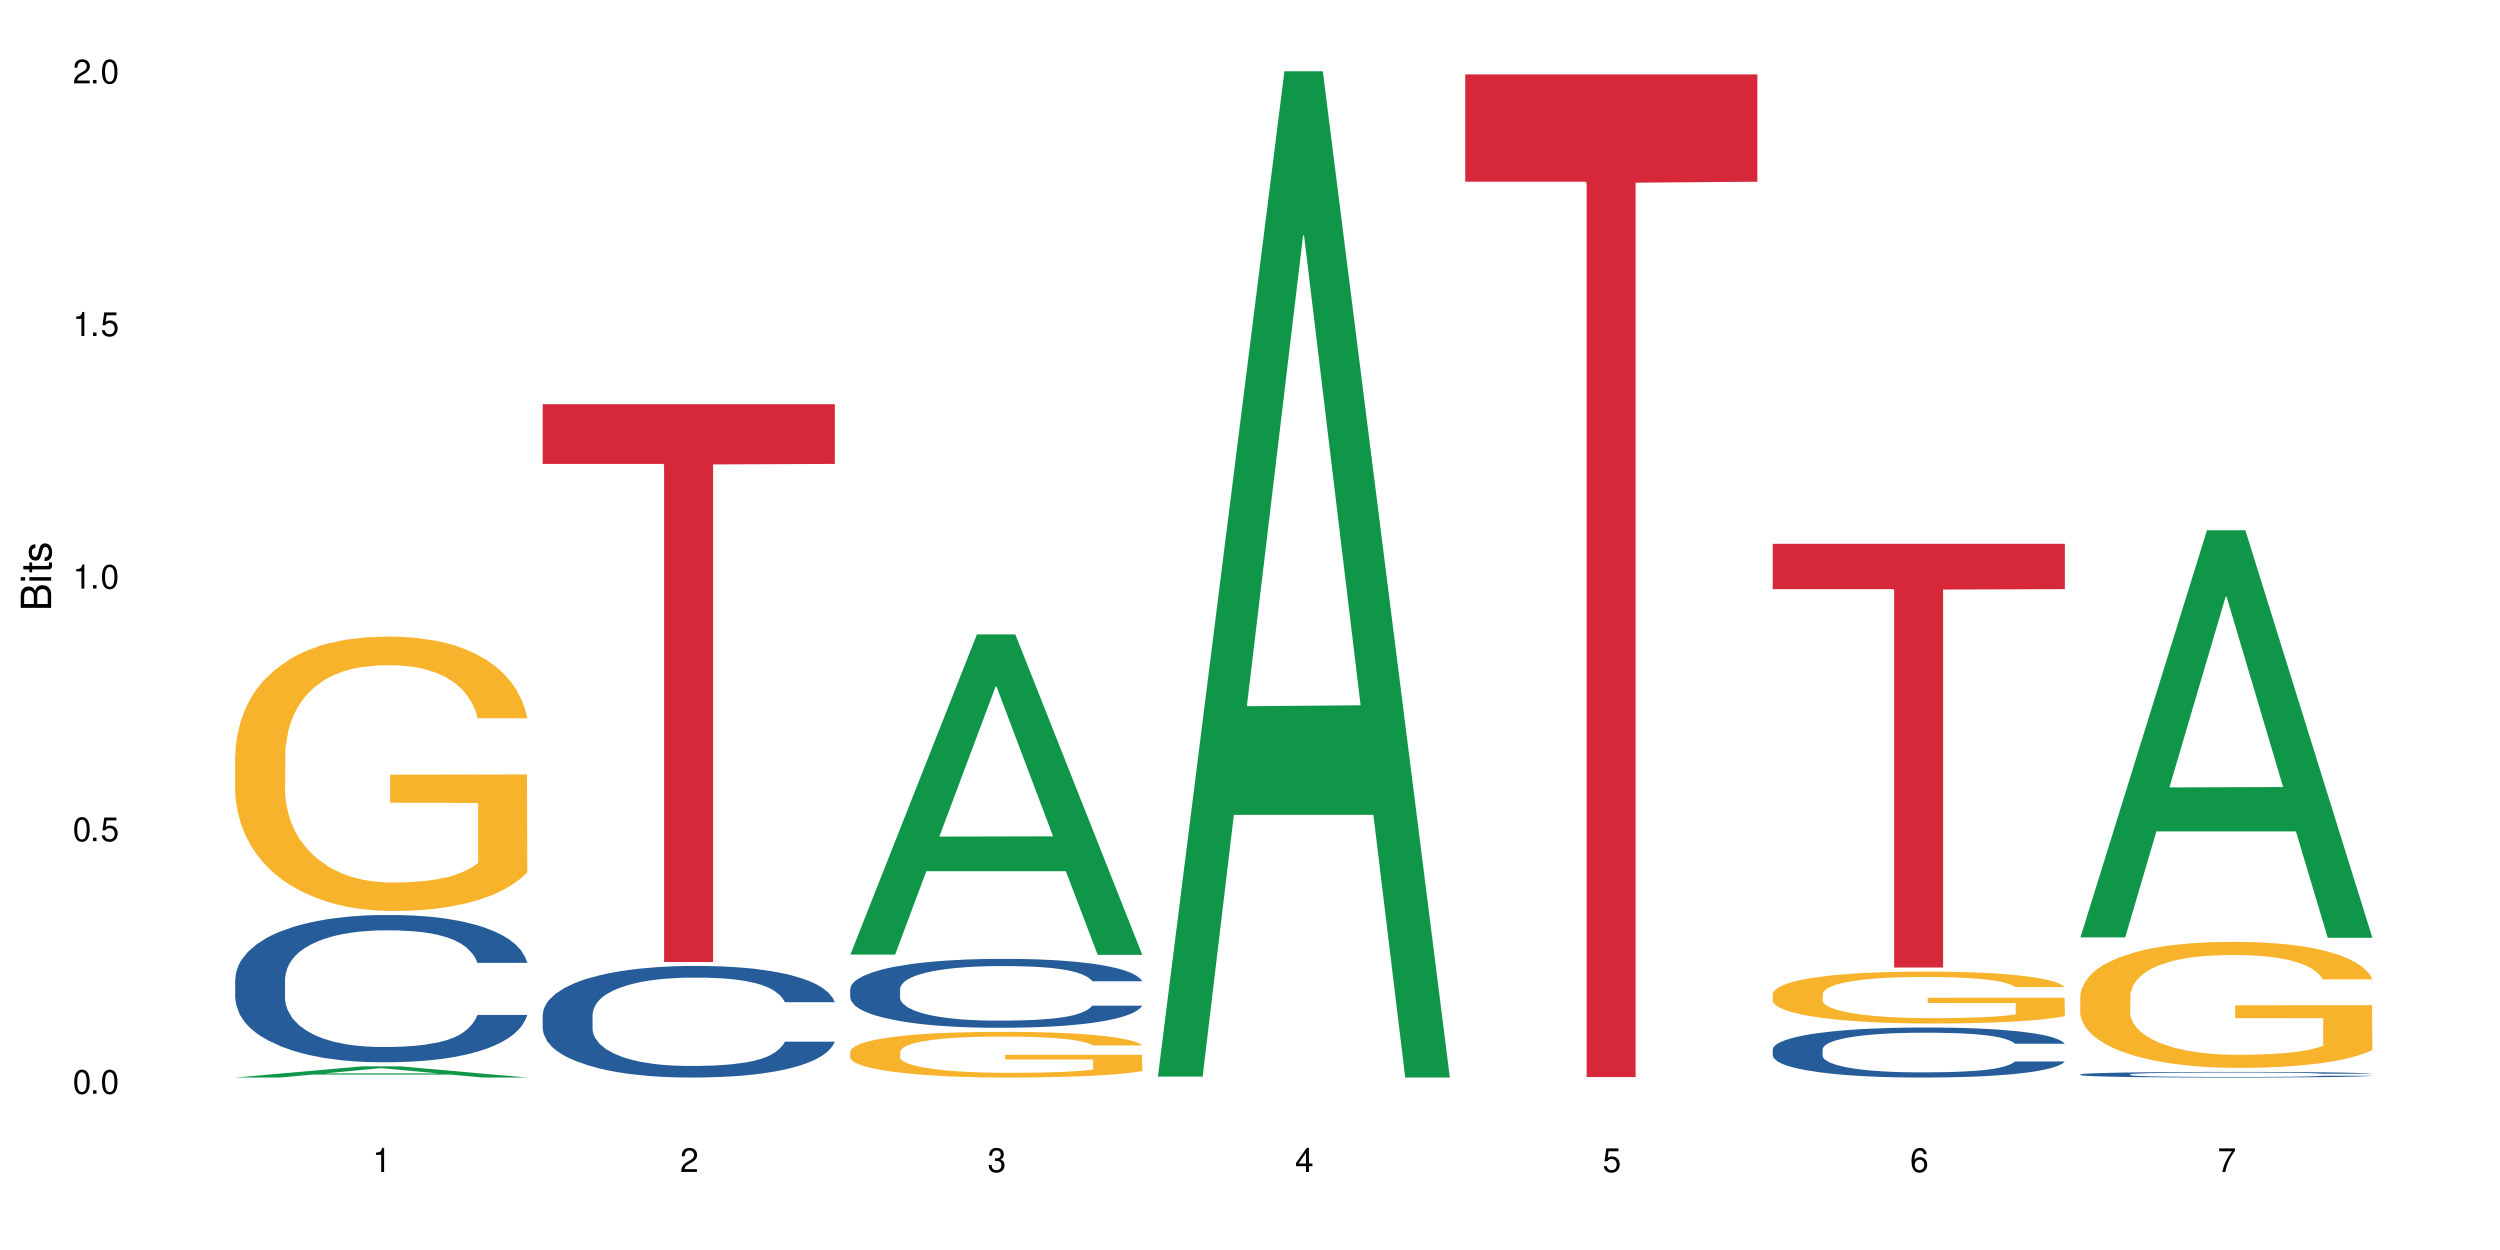 <?xml version="1.0" encoding="UTF-8"?>
<svg xmlns="http://www.w3.org/2000/svg" xmlns:xlink="http://www.w3.org/1999/xlink" width="720" height="360" viewBox="0 0 720 360">
<defs>
<g>
<g id="glyph-0-0">
</g>
<g id="glyph-0-1">
<path d="M 2.641 -6.938 C 2 -6.938 1.422 -6.656 1.078 -6.172 C 0.641 -5.562 0.406 -4.641 0.406 -3.359 C 0.406 -1.016 1.188 0.219 2.641 0.219 C 4.078 0.219 4.859 -1.016 4.859 -3.297 C 4.859 -4.641 4.656 -5.547 4.203 -6.172 C 3.844 -6.656 3.281 -6.938 2.641 -6.938 Z M 2.641 -6.188 C 3.547 -6.188 4 -5.25 4 -3.375 C 4 -1.406 3.562 -0.484 2.625 -0.484 C 1.734 -0.484 1.281 -1.438 1.281 -3.344 C 1.281 -5.25 1.734 -6.188 2.641 -6.188 Z M 2.641 -6.188 "/>
</g>
<g id="glyph-0-2">
<path d="M 1.828 -1 L 0.828 -1 L 0.828 0 L 1.828 0 Z M 1.828 -1 "/>
</g>
<g id="glyph-0-3">
<path d="M 4.562 -6.797 L 1.062 -6.797 L 0.547 -3.094 L 1.328 -3.094 C 1.719 -3.562 2.047 -3.734 2.578 -3.734 C 3.484 -3.734 4.062 -3.109 4.062 -2.094 C 4.062 -1.125 3.484 -0.531 2.578 -0.531 C 1.828 -0.531 1.375 -0.906 1.188 -1.672 L 0.328 -1.672 C 0.453 -1.109 0.547 -0.844 0.75 -0.594 C 1.125 -0.078 1.828 0.219 2.594 0.219 C 3.969 0.219 4.922 -0.781 4.922 -2.219 C 4.922 -3.562 4.031 -4.484 2.719 -4.484 C 2.25 -4.484 1.859 -4.359 1.469 -4.062 L 1.734 -5.969 L 4.562 -5.969 Z M 4.562 -6.797 "/>
</g>
<g id="glyph-0-4">
<path d="M 2.484 -4.938 L 2.484 0 L 3.328 0 L 3.328 -6.938 L 2.766 -6.938 C 2.469 -5.875 2.281 -5.734 0.984 -5.562 L 0.984 -4.938 Z M 2.484 -4.938 "/>
</g>
<g id="glyph-0-5">
<path d="M 4.859 -0.828 L 1.281 -0.828 C 1.359 -1.406 1.672 -1.781 2.5 -2.281 L 3.469 -2.828 C 4.406 -3.344 4.906 -4.062 4.906 -4.906 C 4.906 -5.484 4.672 -6.031 4.266 -6.406 C 3.859 -6.766 3.375 -6.938 2.719 -6.938 C 1.859 -6.938 1.219 -6.625 0.844 -6.031 C 0.609 -5.672 0.5 -5.234 0.484 -4.531 L 1.328 -4.531 C 1.359 -5.016 1.406 -5.281 1.531 -5.516 C 1.75 -5.938 2.188 -6.203 2.703 -6.203 C 3.469 -6.203 4.031 -5.641 4.031 -4.891 C 4.031 -4.344 3.719 -3.859 3.125 -3.516 L 2.234 -3 C 0.812 -2.172 0.406 -1.531 0.328 -0.016 L 4.859 -0.016 Z M 4.859 -0.828 "/>
</g>
<g id="glyph-0-6">
<path d="M 2.125 -3.188 L 2.578 -3.188 C 3.5 -3.188 3.984 -2.766 3.984 -1.922 C 3.984 -1.062 3.469 -0.531 2.594 -0.531 C 1.656 -0.531 1.203 -1 1.156 -2.016 L 0.312 -2.016 C 0.344 -1.453 0.438 -1.094 0.609 -0.781 C 0.953 -0.109 1.625 0.219 2.547 0.219 C 3.953 0.219 4.859 -0.625 4.859 -1.938 C 4.859 -2.828 4.516 -3.297 3.703 -3.594 C 4.344 -3.844 4.656 -4.328 4.656 -5.031 C 4.656 -6.219 3.875 -6.938 2.578 -6.938 C 1.203 -6.938 0.484 -6.172 0.453 -4.703 L 1.297 -4.703 C 1.312 -5.125 1.344 -5.359 1.453 -5.578 C 1.641 -5.969 2.062 -6.203 2.594 -6.203 C 3.344 -6.203 3.797 -5.75 3.797 -5 C 3.797 -4.516 3.609 -4.219 3.25 -4.047 C 3.016 -3.953 2.703 -3.922 2.125 -3.906 Z M 2.125 -3.188 "/>
</g>
<g id="glyph-0-7">
<path d="M 3.141 -1.672 L 3.141 0 L 3.984 0 L 3.984 -1.672 L 4.984 -1.672 L 4.984 -2.438 L 3.984 -2.438 L 3.984 -6.938 L 3.359 -6.938 L 0.266 -2.578 L 0.266 -1.672 Z M 3.141 -2.438 L 1 -2.438 L 3.141 -5.5 Z M 3.141 -2.438 "/>
</g>
<g id="glyph-0-8">
<path d="M 4.781 -5.125 C 4.609 -6.266 3.891 -6.938 2.844 -6.938 C 2.094 -6.938 1.422 -6.578 1.031 -5.953 C 0.594 -5.266 0.406 -4.422 0.406 -3.172 C 0.406 -2 0.578 -1.25 0.984 -0.641 C 1.359 -0.078 1.953 0.219 2.703 0.219 C 3.984 0.219 4.922 -0.75 4.922 -2.094 C 4.922 -3.375 4.062 -4.281 2.844 -4.281 C 2.172 -4.281 1.641 -4.031 1.281 -3.516 C 1.281 -5.234 1.828 -6.188 2.797 -6.188 C 3.391 -6.188 3.797 -5.797 3.938 -5.125 Z M 2.734 -3.531 C 3.547 -3.531 4.062 -2.953 4.062 -2.031 C 4.062 -1.156 3.484 -0.531 2.703 -0.531 C 1.922 -0.531 1.328 -1.188 1.328 -2.078 C 1.328 -2.938 1.906 -3.531 2.734 -3.531 Z M 2.734 -3.531 "/>
</g>
<g id="glyph-0-9">
<path d="M 4.984 -6.797 L 0.438 -6.797 L 0.438 -5.969 L 4.109 -5.969 C 2.5 -3.656 1.828 -2.234 1.328 0 L 2.219 0 C 2.594 -2.172 3.453 -4.047 4.984 -6.094 Z M 4.984 -6.797 "/>
</g>
<g id="glyph-1-0">
</g>
<g id="glyph-1-1">
<path d="M 0 -0.953 L 0 -4.891 C 0 -5.719 -0.234 -6.344 -0.734 -6.797 C -1.188 -7.234 -1.812 -7.469 -2.5 -7.469 C -3.547 -7.469 -4.188 -7 -4.625 -5.875 C -4.984 -6.688 -5.625 -7.094 -6.531 -7.094 C -7.172 -7.094 -7.734 -6.859 -8.141 -6.391 C -8.562 -5.922 -8.75 -5.344 -8.75 -4.5 L -8.75 -0.953 Z M -4.984 -2.062 L -7.766 -2.062 L -7.766 -4.219 C -7.766 -4.844 -7.688 -5.203 -7.453 -5.5 C -7.219 -5.812 -6.859 -5.969 -6.375 -5.969 C -5.891 -5.969 -5.531 -5.812 -5.297 -5.5 C -5.062 -5.203 -4.984 -4.844 -4.984 -4.219 Z M -0.984 -2.062 L -4 -2.062 L -4 -4.781 C -4 -5.766 -3.438 -6.359 -2.484 -6.359 C -1.547 -6.359 -0.984 -5.766 -0.984 -4.781 Z M -0.984 -2.062 "/>
</g>
<g id="glyph-1-2">
<path d="M -6.281 -1.797 L -6.281 -0.797 L 0 -0.797 L 0 -1.797 Z M -8.75 -1.797 L -8.75 -0.797 L -7.484 -0.797 L -7.484 -1.797 Z M -8.75 -1.797 "/>
</g>
<g id="glyph-1-3">
<path d="M -6.281 -3.047 L -6.281 -2.016 L -8.016 -2.016 L -8.016 -1.016 L -6.281 -1.016 L -6.281 -0.172 L -5.469 -0.172 L -5.469 -1.016 L -0.719 -1.016 C -0.078 -1.016 0.281 -1.453 0.281 -2.234 C 0.281 -2.5 0.25 -2.719 0.188 -3.047 L -0.641 -3.047 C -0.609 -2.906 -0.594 -2.766 -0.594 -2.562 C -0.594 -2.141 -0.719 -2.016 -1.156 -2.016 L -5.469 -2.016 L -5.469 -3.047 Z M -6.281 -3.047 "/>
</g>
<g id="glyph-1-4">
<path d="M -4.531 -5.25 C -5.766 -5.25 -6.469 -4.422 -6.469 -2.969 C -6.469 -1.516 -5.719 -0.562 -4.547 -0.562 C -3.562 -0.562 -3.094 -1.062 -2.734 -2.562 L -2.516 -3.484 C -2.344 -4.188 -2.094 -4.469 -1.641 -4.469 C -1.047 -4.469 -0.641 -3.875 -0.641 -3 C -0.641 -2.453 -0.797 -2 -1.062 -1.75 C -1.25 -1.594 -1.422 -1.531 -1.875 -1.469 L -1.875 -0.406 C -0.422 -0.453 0.281 -1.266 0.281 -2.922 C 0.281 -4.5 -0.5 -5.516 -1.719 -5.516 C -2.656 -5.516 -3.172 -4.984 -3.469 -3.734 L -3.703 -2.766 C -3.891 -1.953 -4.156 -1.609 -4.594 -1.609 C -5.188 -1.609 -5.547 -2.125 -5.547 -2.938 C -5.547 -3.75 -5.203 -4.172 -4.531 -4.203 Z M -4.531 -5.25 "/>
</g>
</g>
</defs>
<rect x="-72" y="-36" width="864" height="432" fill="rgb(100%, 100%, 100%)" fill-opacity="1"/>
<path fill-rule="nonzero" fill="rgb(6.275%, 58.824%, 28.235%)" fill-opacity="1" d="M 67.73 310.328 L 67.82 310.328 L 104.227 307.109 L 115.281 307.109 L 151.867 310.332 L 139.012 310.332 L 129.844 309.492 L 89.664 309.492 L 80.676 310.328 L 67.73 310.328 L 93.527 309.145 L 126.156 309.141 L 109.887 307.637 L 109.707 307.633 L 109.527 307.641 L 93.438 309.141 L 93.527 309.145 Z M 67.73 310.328 "/>
<path fill-rule="nonzero" fill="rgb(14.51%, 36.078%, 60%)" fill-opacity="1" d="M 67.73 281.988 L 67.832 281.949 L 67.832 281.02 L 68.141 279.547 L 68.859 277.688 L 69.578 276.406 L 71.426 274.121 L 73.988 271.91 L 76.656 270.207 L 78.605 269.199 L 80.352 268.422 L 84.352 266.988 L 86.918 266.254 L 89.688 265.594 L 93.074 264.934 L 95.535 264.547 L 101.078 263.926 L 105.18 263.656 L 108.363 263.539 L 115.238 263.539 L 119.34 263.695 L 122.316 263.887 L 125.598 264.199 L 128.371 264.547 L 133.191 265.398 L 137.5 266.484 L 139.449 267.105 L 142.527 268.305 L 144.891 269.469 L 146.531 270.477 L 148.379 271.91 L 150.02 273.656 L 151.25 275.633 L 151.867 277.301 L 137.5 277.301 L 136.785 275.75 L 135.961 274.547 L 134.422 272.957 L 132.883 271.832 L 130.73 270.711 L 128.781 269.973 L 126.113 269.238 L 123.754 268.773 L 121.289 268.422 L 118.93 268.191 L 114.414 267.957 L 109.184 267.957 L 107.234 268.035 L 103.23 268.344 L 101.078 268.617 L 98 269.16 L 95.844 269.664 L 93.281 270.438 L 91.535 271.098 L 89.379 272.105 L 87.84 272.996 L 86.098 274.277 L 85.07 275.246 L 84.148 276.332 L 83.328 277.609 L 82.711 278.965 L 82.301 280.398 L 82.094 281.797 L 82.094 287.805 L 82.301 289.199 L 82.812 290.828 L 84.148 293.191 L 86.098 295.246 L 88.355 296.875 L 90.508 298.035 L 91.742 298.578 L 93.383 299.199 L 95.945 299.977 L 99.641 300.75 L 101.797 301.059 L 105.078 301.371 L 108.465 301.527 L 112.98 301.527 L 116.98 301.371 L 119.648 301.176 L 122.418 300.867 L 126.215 300.207 L 128.574 299.586 L 130.629 298.852 L 132.168 298.113 L 133.191 297.496 L 134.73 296.293 L 135.961 294.977 L 136.887 293.617 L 137.5 292.301 L 151.867 292.301 L 151.25 293.852 L 150.328 295.363 L 149.402 296.488 L 147.969 297.844 L 146.324 299.043 L 143.965 300.402 L 142.016 301.293 L 139.449 302.262 L 137.09 303 L 134.527 303.656 L 130.73 304.434 L 128.266 304.82 L 125.598 305.168 L 122.418 305.48 L 118.418 305.75 L 114.109 305.906 L 110.105 305.945 L 105.797 305.867 L 102.617 305.711 L 98.41 305.363 L 93.176 304.664 L 89.379 303.93 L 86.406 303.191 L 83.84 302.418 L 80.969 301.371 L 77.273 299.664 L 75.016 298.348 L 73.477 297.262 L 71.734 295.75 L 70.5 294.395 L 69.066 292.223 L 68.039 289.469 L 67.73 287.34 Z M 67.73 281.988 "/>
<path fill-rule="nonzero" fill="rgb(96.863%, 70.196%, 16.863%)" fill-opacity="1" d="M 67.73 217.18 L 67.832 217.109 L 67.832 215.664 L 68.242 212.414 L 69.27 207.938 L 70.605 204.258 L 72.039 201.371 L 72.965 199.852 L 74.504 197.688 L 75.836 196.098 L 79.223 192.852 L 83.531 189.816 L 85.891 188.52 L 88.559 187.293 L 92.355 185.918 L 94.102 185.414 L 99.438 184.258 L 105.488 183.539 L 112.16 183.32 L 115.238 183.395 L 119.441 183.68 L 125.188 184.477 L 128.473 185.199 L 131.039 185.918 L 133.707 186.859 L 136.988 188.301 L 140.066 190.035 L 142.527 191.766 L 144.992 193.934 L 147.043 196.242 L 148.789 198.77 L 150.328 201.801 L 151.25 204.328 L 151.867 206.855 L 137.605 206.855 L 136.785 204.328 L 135.859 202.379 L 134.32 199.996 L 132.781 198.266 L 131.242 196.895 L 128.371 195.016 L 125.906 193.859 L 122.828 192.852 L 119.855 192.199 L 116.469 191.766 L 114.414 191.625 L 108.977 191.625 L 104.055 192.129 L 101.18 192.707 L 99.129 193.285 L 96.254 194.367 L 94.512 195.234 L 93.484 195.809 L 90.406 198.047 L 88.355 200.07 L 87.227 201.441 L 85.789 203.609 L 84.762 205.559 L 83.633 208.445 L 83.02 210.609 L 82.199 215.52 L 82.094 228.516 L 82.402 231.258 L 83.02 234.219 L 83.84 236.816 L 85.07 239.562 L 86.301 241.656 L 88.457 244.469 L 90.305 246.348 L 91.742 247.574 L 94.512 249.523 L 95.641 250.172 L 98.309 251.473 L 101.078 252.484 L 104.465 253.352 L 107.027 253.785 L 111.133 254.145 L 116.363 254.145 L 122.52 253.711 L 126.422 253.133 L 129.09 252.555 L 130.832 252.051 L 132.988 251.258 L 134.527 250.535 L 135.961 249.742 L 137.707 248.512 L 137.707 231.258 L 112.363 231.188 L 112.363 223.102 L 151.762 223.027 L 151.867 251.258 L 149.711 253.207 L 147.043 255.082 L 144.48 256.527 L 141.812 257.754 L 138.016 259.125 L 134.938 259.992 L 130.215 261.004 L 125.906 261.652 L 121.395 262.086 L 117.391 262.301 L 112.672 262.375 L 108.465 262.23 L 103.949 261.797 L 100.359 261.219 L 97.074 260.496 L 93.793 259.559 L 89.688 258.043 L 87.02 256.816 L 84.25 255.301 L 81.48 253.496 L 79.016 251.547 L 77.375 250.027 L 75.734 248.297 L 73.988 246.129 L 72.348 243.676 L 71.117 241.438 L 69.988 238.91 L 69.168 236.527 L 68.348 233.281 L 67.938 230.68 L 67.73 228.441 Z M 67.73 217.18 "/>
<path fill-rule="nonzero" fill="rgb(14.51%, 36.078%, 60%)" fill-opacity="1" d="M 156.293 292.188 L 156.398 292.16 L 156.398 291.457 L 156.703 290.34 L 157.422 288.93 L 158.141 287.961 L 159.988 286.23 L 162.555 284.555 L 165.223 283.266 L 167.172 282.5 L 168.914 281.914 L 172.918 280.828 L 175.48 280.27 L 178.25 279.77 L 181.637 279.273 L 184.102 278.977 L 189.641 278.508 L 193.746 278.305 L 196.926 278.215 L 203.801 278.215 L 207.902 278.332 L 210.879 278.48 L 214.164 278.715 L 216.934 278.977 L 221.754 279.625 L 226.066 280.445 L 228.016 280.914 L 231.094 281.824 L 233.453 282.707 L 235.094 283.469 L 236.941 284.555 L 238.582 285.879 L 239.812 287.375 L 240.43 288.637 L 226.066 288.637 L 225.348 287.461 L 224.527 286.551 L 222.988 285.348 L 221.449 284.496 L 219.293 283.645 L 217.344 283.09 L 214.676 282.531 L 212.316 282.18 L 209.855 281.914 L 207.492 281.738 L 202.98 281.562 L 197.746 281.562 L 195.797 281.621 L 191.797 281.855 L 189.641 282.062 L 186.562 282.473 L 184.406 282.852 L 181.844 283.441 L 180.098 283.941 L 177.945 284.703 L 176.406 285.379 L 174.66 286.348 L 173.633 287.082 L 172.711 287.902 L 171.891 288.871 L 171.273 289.898 L 170.863 290.984 L 170.66 292.043 L 170.66 296.594 L 170.863 297.648 L 171.379 298.883 L 172.711 300.672 L 174.66 302.23 L 176.918 303.461 L 179.074 304.344 L 180.305 304.754 L 181.945 305.223 L 184.512 305.812 L 188.203 306.398 L 190.359 306.633 L 193.641 306.867 L 197.027 306.984 L 201.543 306.984 L 205.543 306.867 L 208.211 306.723 L 210.98 306.488 L 214.777 305.988 L 217.137 305.52 L 219.191 304.961 L 220.73 304.402 L 221.754 303.934 L 223.293 303.023 L 224.527 302.023 L 225.449 300.996 L 226.066 300 L 240.43 300 L 239.812 301.172 L 238.891 302.316 L 237.969 303.168 L 236.531 304.195 L 234.891 305.105 L 232.527 306.133 L 230.578 306.809 L 228.016 307.543 L 225.656 308.102 L 223.09 308.602 L 219.293 309.188 L 216.832 309.48 L 214.164 309.746 L 210.98 309.98 L 206.98 310.188 L 202.672 310.305 L 198.668 310.332 L 194.359 310.273 L 191.18 310.156 L 186.973 309.891 L 181.738 309.363 L 177.945 308.805 L 174.969 308.246 L 172.402 307.66 L 169.531 306.867 L 165.836 305.578 L 163.578 304.578 L 162.039 303.758 L 160.297 302.609 L 159.066 301.582 L 157.629 299.941 L 156.602 297.855 L 156.293 296.242 Z M 156.293 292.188 "/>
<path fill-rule="nonzero" fill="rgb(83.922%, 15.686%, 22.353%)" fill-opacity="1" d="M 156.293 116.41 L 240.43 116.41 L 240.43 133.605 L 205.363 133.758 L 205.363 277.051 L 191.258 277.051 L 191.258 133.91 L 191.051 133.605 L 156.293 133.605 Z M 156.293 116.41 "/>
<path fill-rule="nonzero" fill="rgb(6.275%, 58.824%, 28.235%)" fill-opacity="1" d="M 244.859 274.918 L 244.949 274.832 L 281.352 182.699 L 292.41 182.699 L 328.992 275.008 L 316.141 275.008 L 306.969 250.91 L 266.789 250.91 L 257.801 274.918 L 244.859 274.918 L 270.656 240.945 L 303.285 240.855 L 287.016 197.781 L 286.836 197.695 L 286.656 197.953 L 270.566 240.855 L 270.656 240.945 Z M 244.859 274.918 "/>
<path fill-rule="nonzero" fill="rgb(14.51%, 36.078%, 60%)" fill-opacity="1" d="M 244.859 284.801 L 244.961 284.781 L 244.961 284.348 L 245.27 283.66 L 245.988 282.789 L 246.703 282.191 L 248.551 281.121 L 251.117 280.086 L 253.785 279.289 L 255.734 278.816 L 257.477 278.453 L 261.48 277.785 L 264.043 277.441 L 266.816 277.133 L 270.199 276.824 L 272.664 276.641 L 278.203 276.352 L 282.309 276.227 L 285.488 276.172 L 292.363 276.172 L 296.469 276.242 L 299.441 276.332 L 302.727 276.48 L 305.496 276.641 L 310.32 277.039 L 314.629 277.547 L 316.578 277.84 L 319.656 278.402 L 322.016 278.945 L 323.656 279.414 L 325.504 280.086 L 327.145 280.902 L 328.379 281.828 L 328.992 282.605 L 314.629 282.605 L 313.91 281.883 L 313.09 281.32 L 311.551 280.578 L 310.012 280.051 L 307.855 279.523 L 305.906 279.18 L 303.238 278.836 L 300.879 278.617 L 298.418 278.453 L 296.059 278.348 L 291.543 278.238 L 286.309 278.238 L 284.359 278.273 L 280.359 278.418 L 278.203 278.547 L 275.125 278.801 L 272.973 279.035 L 270.406 279.398 L 268.66 279.707 L 266.508 280.176 L 264.969 280.594 L 263.223 281.191 L 262.199 281.645 L 261.273 282.152 L 260.453 282.754 L 259.84 283.387 L 259.426 284.059 L 259.223 284.711 L 259.223 287.52 L 259.426 288.172 L 259.941 288.934 L 261.273 290.039 L 263.223 291 L 265.48 291.762 L 267.637 292.309 L 268.867 292.562 L 270.508 292.852 L 273.074 293.215 L 276.77 293.578 L 278.922 293.723 L 282.207 293.867 L 285.59 293.938 L 290.105 293.938 L 294.109 293.867 L 296.773 293.777 L 299.547 293.633 L 303.344 293.324 L 305.703 293.031 L 307.754 292.688 L 309.293 292.344 L 310.32 292.055 L 311.859 291.492 L 313.09 290.875 L 314.012 290.242 L 314.629 289.625 L 328.992 289.625 L 328.379 290.348 L 327.453 291.055 L 326.531 291.582 L 325.094 292.215 L 323.453 292.777 L 321.094 293.414 L 319.145 293.832 L 316.578 294.285 L 314.219 294.629 L 311.652 294.938 L 307.855 295.301 L 305.395 295.48 L 302.727 295.645 L 299.547 295.789 L 295.543 295.914 L 291.234 295.988 L 287.234 296.008 L 282.926 295.969 L 279.742 295.898 L 275.535 295.734 L 270.305 295.406 L 266.508 295.062 L 263.531 294.719 L 260.965 294.355 L 258.094 293.867 L 254.398 293.07 L 252.145 292.453 L 250.605 291.945 L 248.859 291.238 L 247.629 290.602 L 246.191 289.586 L 245.164 288.301 L 244.859 287.305 Z M 244.859 284.801 "/>
<path fill-rule="nonzero" fill="rgb(96.863%, 70.196%, 16.863%)" fill-opacity="1" d="M 244.859 302.809 L 244.961 302.797 L 244.961 302.555 L 245.371 302.016 L 246.398 301.27 L 247.73 300.656 L 249.168 300.176 L 250.09 299.922 L 251.629 299.562 L 252.965 299.297 L 256.348 298.758 L 260.66 298.25 L 263.02 298.035 L 265.688 297.832 L 269.484 297.602 L 271.227 297.52 L 276.562 297.328 L 282.617 297.207 L 289.285 297.172 L 292.363 297.184 L 296.57 297.23 L 302.316 297.363 L 305.598 297.484 L 308.164 297.602 L 310.832 297.758 L 314.117 298 L 317.195 298.289 L 319.656 298.578 L 322.117 298.938 L 324.172 299.32 L 325.914 299.742 L 327.453 300.246 L 328.379 300.668 L 328.992 301.09 L 314.73 301.09 L 313.91 300.668 L 312.988 300.344 L 311.449 299.945 L 309.91 299.66 L 308.371 299.43 L 305.496 299.117 L 303.035 298.926 L 299.957 298.758 L 296.98 298.648 L 293.594 298.578 L 291.543 298.551 L 286.105 298.551 L 281.18 298.637 L 278.309 298.734 L 276.254 298.828 L 273.383 299.008 L 271.637 299.152 L 270.613 299.25 L 267.535 299.621 L 265.48 299.957 L 264.352 300.188 L 262.918 300.547 L 261.891 300.871 L 260.762 301.352 L 260.145 301.715 L 259.324 302.531 L 259.223 304.695 L 259.531 305.152 L 260.145 305.645 L 260.965 306.078 L 262.199 306.535 L 263.43 306.883 L 265.582 307.352 L 267.43 307.664 L 268.867 307.867 L 271.637 308.191 L 272.766 308.301 L 275.434 308.516 L 278.203 308.688 L 281.59 308.828 L 284.156 308.902 L 288.258 308.961 L 293.492 308.961 L 299.648 308.891 L 303.547 308.793 L 306.215 308.699 L 307.961 308.613 L 310.113 308.48 L 311.652 308.359 L 313.09 308.23 L 314.832 308.023 L 314.832 305.152 L 289.492 305.141 L 289.492 303.793 L 328.891 303.781 L 328.992 308.48 L 326.84 308.805 L 324.172 309.117 L 321.605 309.359 L 318.938 309.562 L 315.141 309.793 L 312.062 309.938 L 307.344 310.105 L 303.035 310.211 L 298.52 310.285 L 294.52 310.32 L 289.797 310.332 L 285.59 310.309 L 281.078 310.234 L 277.484 310.141 L 274.203 310.02 L 270.918 309.863 L 266.816 309.609 L 264.148 309.406 L 261.379 309.156 L 258.605 308.855 L 256.145 308.531 L 254.504 308.277 L 252.859 307.988 L 251.117 307.629 L 249.477 307.219 L 248.242 306.848 L 247.113 306.426 L 246.293 306.027 L 245.473 305.488 L 245.062 305.055 L 244.859 304.684 Z M 244.859 302.809 "/>
<path fill-rule="nonzero" fill="rgb(6.275%, 58.824%, 28.235%)" fill-opacity="1" d="M 333.422 310.059 L 333.512 309.789 L 369.914 20.527 L 380.973 20.527 L 417.555 310.332 L 404.703 310.332 L 395.535 234.684 L 355.355 234.684 L 346.363 310.059 L 333.422 310.059 L 359.219 203.391 L 391.848 203.117 L 375.578 67.875 L 375.398 67.602 L 375.219 68.418 L 359.129 203.117 L 359.219 203.391 Z M 333.422 310.059 "/>
<path fill-rule="nonzero" fill="rgb(83.922%, 15.686%, 22.353%)" fill-opacity="1" d="M 421.984 21.426 L 506.121 21.426 L 506.121 52.336 L 471.055 52.609 L 471.055 310.188 L 456.945 310.188 L 456.945 52.879 L 456.742 52.336 L 421.984 52.336 Z M 421.984 21.426 "/>
<path fill-rule="nonzero" fill="rgb(14.51%, 36.078%, 60%)" fill-opacity="1" d="M 510.547 302.199 L 510.652 302.184 L 510.652 301.871 L 510.957 301.371 L 511.676 300.738 L 512.395 300.305 L 514.242 299.527 L 516.809 298.777 L 519.473 298.199 L 521.426 297.855 L 523.168 297.594 L 527.168 297.105 L 529.734 296.855 L 532.504 296.633 L 535.891 296.406 L 538.355 296.277 L 543.895 296.066 L 548 295.973 L 551.18 295.934 L 558.055 295.934 L 562.156 295.988 L 565.133 296.051 L 568.418 296.156 L 571.188 296.277 L 576.008 296.566 L 580.32 296.934 L 582.27 297.145 L 585.348 297.551 L 587.707 297.949 L 589.348 298.289 L 591.195 298.777 L 592.836 299.367 L 594.066 300.039 L 594.684 300.605 L 580.32 300.605 L 579.602 300.078 L 578.781 299.672 L 577.242 299.133 L 575.703 298.75 L 573.547 298.367 L 571.598 298.117 L 568.93 297.867 L 566.57 297.711 L 564.105 297.594 L 561.746 297.512 L 557.234 297.434 L 552 297.434 L 550.051 297.461 L 546.051 297.566 L 543.895 297.656 L 540.816 297.844 L 538.66 298.012 L 536.098 298.277 L 534.352 298.5 L 532.199 298.844 L 530.66 299.145 L 528.914 299.578 L 527.887 299.91 L 526.965 300.277 L 526.145 300.711 L 525.527 301.172 L 525.117 301.66 L 524.914 302.133 L 524.914 304.172 L 525.117 304.648 L 525.629 305.199 L 526.965 306.004 L 528.914 306.699 L 531.172 307.254 L 533.324 307.648 L 534.559 307.832 L 536.199 308.043 L 538.766 308.305 L 542.457 308.57 L 544.613 308.676 L 547.895 308.781 L 551.281 308.832 L 555.797 308.832 L 559.797 308.781 L 562.465 308.715 L 565.234 308.609 L 569.031 308.383 L 571.391 308.176 L 573.445 307.926 L 574.984 307.672 L 576.008 307.465 L 577.547 307.055 L 578.781 306.609 L 579.703 306.148 L 580.32 305.699 L 594.684 305.699 L 594.066 306.227 L 593.145 306.738 L 592.223 307.121 L 590.785 307.582 L 589.145 307.988 L 586.781 308.449 L 584.832 308.754 L 582.27 309.082 L 579.91 309.332 L 577.344 309.555 L 573.547 309.82 L 571.086 309.949 L 568.418 310.07 L 565.234 310.176 L 561.234 310.266 L 556.926 310.32 L 552.922 310.332 L 548.613 310.305 L 545.434 310.254 L 541.227 310.137 L 535.992 309.898 L 532.199 309.648 L 529.223 309.398 L 526.656 309.133 L 523.785 308.781 L 520.09 308.199 L 517.832 307.754 L 516.293 307.383 L 514.551 306.871 L 513.316 306.41 L 511.883 305.672 L 510.855 304.738 L 510.547 304.016 Z M 510.547 302.199 "/>
<path fill-rule="nonzero" fill="rgb(96.863%, 70.196%, 16.863%)" fill-opacity="1" d="M 510.547 286.223 L 510.652 286.207 L 510.652 285.934 L 511.062 285.32 L 512.086 284.473 L 513.422 283.777 L 514.855 283.23 L 515.781 282.945 L 517.32 282.535 L 518.652 282.234 L 522.039 281.621 L 526.348 281.047 L 528.707 280.801 L 531.375 280.57 L 535.172 280.309 L 536.918 280.215 L 542.254 279.996 L 548.305 279.859 L 554.977 279.816 L 558.055 279.832 L 562.262 279.887 L 568.008 280.035 L 571.289 280.172 L 573.855 280.309 L 576.523 280.488 L 579.805 280.762 L 582.883 281.086 L 585.348 281.414 L 587.809 281.824 L 589.859 282.262 L 591.605 282.738 L 593.145 283.312 L 594.066 283.793 L 594.684 284.27 L 580.422 284.27 L 579.602 283.793 L 578.676 283.422 L 577.137 282.973 L 575.598 282.645 L 574.059 282.387 L 571.188 282.031 L 568.723 281.812 L 565.645 281.621 L 562.672 281.496 L 559.285 281.414 L 557.234 281.387 L 551.793 281.387 L 546.871 281.484 L 543.996 281.594 L 541.945 281.703 L 539.07 281.906 L 537.328 282.07 L 536.301 282.18 L 533.223 282.602 L 531.172 282.984 L 530.043 283.246 L 528.605 283.656 L 527.582 284.023 L 526.453 284.57 L 525.836 284.98 L 525.016 285.906 L 524.914 288.367 L 525.219 288.883 L 525.836 289.445 L 526.656 289.938 L 527.887 290.453 L 529.121 290.852 L 531.273 291.383 L 533.121 291.738 L 534.559 291.969 L 537.328 292.34 L 538.457 292.461 L 541.125 292.707 L 543.895 292.898 L 547.281 293.062 L 549.844 293.145 L 553.949 293.215 L 559.184 293.215 L 565.34 293.133 L 569.238 293.023 L 571.906 292.914 L 573.648 292.816 L 575.805 292.668 L 577.344 292.531 L 578.781 292.379 L 580.523 292.148 L 580.523 288.883 L 555.18 288.871 L 555.18 287.34 L 594.582 287.328 L 594.684 292.668 L 592.527 293.035 L 589.859 293.391 L 587.297 293.664 L 584.629 293.895 L 580.832 294.156 L 577.754 294.32 L 573.035 294.512 L 568.723 294.633 L 564.211 294.715 L 560.207 294.758 L 555.488 294.77 L 551.281 294.742 L 546.766 294.66 L 543.176 294.551 L 539.895 294.414 L 536.609 294.238 L 532.504 293.949 L 529.836 293.719 L 527.066 293.434 L 524.297 293.09 L 521.836 292.723 L 520.191 292.434 L 518.551 292.105 L 516.809 291.699 L 515.164 291.234 L 513.934 290.809 L 512.805 290.332 L 511.984 289.883 L 511.164 289.266 L 510.754 288.773 L 510.547 288.352 Z M 510.547 286.223 "/>
<path fill-rule="nonzero" fill="rgb(83.922%, 15.686%, 22.353%)" fill-opacity="1" d="M 510.547 156.609 L 594.684 156.609 L 594.684 169.672 L 559.617 169.789 L 559.617 278.652 L 545.512 278.652 L 545.512 169.902 L 545.305 169.672 L 510.547 169.672 Z M 510.547 156.609 "/>
<path fill-rule="nonzero" fill="rgb(6.275%, 58.824%, 28.235%)" fill-opacity="1" d="M 599.113 269.98 L 599.203 269.867 L 635.605 152.715 L 646.664 152.715 L 683.246 270.09 L 670.395 270.09 L 661.223 239.449 L 621.043 239.449 L 612.055 269.98 L 599.113 269.98 L 624.91 226.777 L 657.539 226.668 L 641.27 171.891 L 641.09 171.781 L 640.91 172.113 L 624.82 226.668 L 624.91 226.777 Z M 599.113 269.98 "/>
<path fill-rule="nonzero" fill="rgb(14.51%, 36.078%, 60%)" fill-opacity="1" d="M 599.113 309.418 L 599.215 309.418 L 599.215 309.383 L 599.523 309.324 L 600.238 309.254 L 600.957 309.207 L 602.805 309.117 L 605.371 309.035 L 608.039 308.969 L 609.988 308.93 L 611.73 308.902 L 615.734 308.848 L 618.297 308.816 L 621.07 308.793 L 624.453 308.77 L 626.918 308.754 L 632.457 308.73 L 636.562 308.719 L 639.742 308.715 L 646.617 308.715 L 650.723 308.723 L 653.695 308.727 L 656.98 308.738 L 659.75 308.754 L 664.574 308.785 L 668.883 308.828 L 670.832 308.852 L 673.91 308.898 L 676.27 308.941 L 677.91 308.98 L 679.758 309.035 L 681.398 309.102 L 682.633 309.176 L 683.246 309.238 L 668.883 309.238 L 668.164 309.18 L 667.344 309.133 L 665.805 309.074 L 664.266 309.031 L 662.109 308.988 L 660.16 308.961 L 657.492 308.934 L 655.133 308.914 L 652.672 308.902 L 650.312 308.891 L 645.797 308.883 L 640.562 308.883 L 638.613 308.887 L 634.613 308.898 L 632.457 308.91 L 629.379 308.93 L 627.227 308.949 L 624.66 308.977 L 622.914 309.004 L 620.762 309.043 L 619.223 309.074 L 617.477 309.125 L 616.453 309.16 L 615.527 309.203 L 614.707 309.25 L 614.09 309.305 L 613.68 309.359 L 613.477 309.41 L 613.477 309.641 L 613.68 309.695 L 614.195 309.754 L 615.527 309.848 L 617.477 309.926 L 619.734 309.988 L 621.891 310.031 L 623.121 310.051 L 624.762 310.074 L 627.328 310.105 L 631.02 310.133 L 633.176 310.145 L 636.461 310.156 L 639.844 310.164 L 644.359 310.164 L 648.359 310.156 L 651.027 310.152 L 653.801 310.141 L 657.594 310.113 L 659.957 310.09 L 662.008 310.062 L 663.547 310.035 L 664.574 310.012 L 666.113 309.965 L 667.344 309.914 L 668.266 309.863 L 668.883 309.812 L 683.246 309.812 L 682.633 309.871 L 681.707 309.93 L 680.785 309.973 L 679.348 310.023 L 677.707 310.07 L 675.348 310.121 L 673.398 310.156 L 670.832 310.191 L 668.473 310.219 L 665.906 310.246 L 662.109 310.273 L 659.648 310.289 L 656.98 310.305 L 653.801 310.316 L 649.797 310.324 L 645.488 310.332 L 641.488 310.332 L 637.176 310.328 L 633.996 310.324 L 629.789 310.309 L 624.559 310.285 L 620.762 310.254 L 617.785 310.227 L 615.219 310.199 L 612.348 310.156 L 608.652 310.094 L 606.395 310.043 L 604.855 310 L 603.113 309.945 L 601.883 309.891 L 600.445 309.809 L 599.418 309.703 L 599.113 309.621 Z M 599.113 309.418 "/>
<path fill-rule="nonzero" fill="rgb(96.863%, 70.196%, 16.863%)" fill-opacity="1" d="M 599.113 286.801 L 599.215 286.766 L 599.215 286.105 L 599.625 284.613 L 600.652 282.559 L 601.984 280.867 L 603.422 279.539 L 604.344 278.844 L 605.883 277.852 L 607.219 277.121 L 610.602 275.629 L 614.914 274.238 L 617.273 273.641 L 619.941 273.078 L 623.738 272.445 L 625.48 272.215 L 630.816 271.684 L 636.871 271.352 L 643.539 271.254 L 646.617 271.285 L 650.824 271.418 L 656.57 271.785 L 659.852 272.117 L 662.418 272.445 L 665.086 272.879 L 668.367 273.539 L 671.445 274.336 L 673.91 275.133 L 676.371 276.125 L 678.426 277.188 L 680.168 278.348 L 681.707 279.738 L 682.633 280.898 L 683.246 282.059 L 668.984 282.059 L 668.164 280.898 L 667.242 280.004 L 665.703 278.91 L 664.164 278.113 L 662.625 277.484 L 659.75 276.625 L 657.289 276.094 L 654.211 275.629 L 651.234 275.332 L 647.848 275.133 L 645.797 275.066 L 640.359 275.066 L 635.434 275.297 L 632.559 275.562 L 630.508 275.828 L 627.637 276.324 L 625.891 276.723 L 624.863 276.988 L 621.785 278.016 L 619.734 278.945 L 618.605 279.574 L 617.168 280.566 L 616.145 281.465 L 615.016 282.789 L 614.398 283.785 L 613.578 286.039 L 613.477 292.004 L 613.785 293.266 L 614.398 294.621 L 615.219 295.816 L 616.453 297.074 L 617.684 298.039 L 619.836 299.332 L 621.684 300.191 L 623.121 300.754 L 625.891 301.652 L 627.02 301.949 L 629.688 302.547 L 632.457 303.008 L 635.844 303.406 L 638.41 303.605 L 642.512 303.773 L 647.746 303.773 L 653.902 303.574 L 657.801 303.309 L 660.469 303.043 L 662.211 302.812 L 664.367 302.445 L 665.906 302.113 L 667.344 301.75 L 669.086 301.188 L 669.086 293.266 L 643.742 293.23 L 643.742 289.52 L 683.145 289.484 L 683.246 302.445 L 681.094 303.34 L 678.426 304.203 L 675.859 304.867 L 673.191 305.43 L 669.395 306.059 L 666.316 306.457 L 661.598 306.922 L 657.289 307.219 L 652.773 307.418 L 648.773 307.52 L 644.051 307.551 L 639.844 307.484 L 635.332 307.285 L 631.738 307.02 L 628.457 306.688 L 625.172 306.258 L 621.07 305.562 L 618.402 305 L 615.629 304.301 L 612.859 303.473 L 610.398 302.578 L 608.758 301.883 L 607.113 301.086 L 605.371 300.094 L 603.73 298.965 L 602.496 297.938 L 601.367 296.777 L 600.547 295.684 L 599.727 294.191 L 599.316 293 L 599.113 291.973 Z M 599.113 286.801 "/>
<g fill="rgb(0%, 0%, 0%)" fill-opacity="1">
<use xlink:href="#glyph-0-1" x="20.965" y="314.993"/>
<use xlink:href="#glyph-0-2" x="25.965" y="314.993"/>
<use xlink:href="#glyph-0-1" x="28.965" y="314.993"/>
</g>
<g fill="rgb(0%, 0%, 0%)" fill-opacity="1">
<use xlink:href="#glyph-0-1" x="20.965" y="242.251"/>
<use xlink:href="#glyph-0-2" x="25.965" y="242.251"/>
<use xlink:href="#glyph-0-3" x="28.965" y="242.251"/>
</g>
<g fill="rgb(0%, 0%, 0%)" fill-opacity="1">
<use xlink:href="#glyph-0-4" x="20.965" y="169.509"/>
<use xlink:href="#glyph-0-2" x="25.965" y="169.509"/>
<use xlink:href="#glyph-0-1" x="28.965" y="169.509"/>
</g>
<g fill="rgb(0%, 0%, 0%)" fill-opacity="1">
<use xlink:href="#glyph-0-4" x="20.965" y="96.767"/>
<use xlink:href="#glyph-0-2" x="25.965" y="96.767"/>
<use xlink:href="#glyph-0-3" x="28.965" y="96.767"/>
</g>
<g fill="rgb(0%, 0%, 0%)" fill-opacity="1">
<use xlink:href="#glyph-0-5" x="20.965" y="24.024"/>
<use xlink:href="#glyph-0-2" x="25.965" y="24.024"/>
<use xlink:href="#glyph-0-1" x="28.965" y="24.024"/>
</g>
<g fill="rgb(0%, 0%, 0%)" fill-opacity="1">
<use xlink:href="#glyph-0-4" x="107.297" y="337.532"/>
</g>
<g fill="rgb(0%, 0%, 0%)" fill-opacity="1">
<use xlink:href="#glyph-0-5" x="195.863" y="337.532"/>
</g>
<g fill="rgb(0%, 0%, 0%)" fill-opacity="1">
<use xlink:href="#glyph-0-6" x="284.426" y="337.532"/>
</g>
<g fill="rgb(0%, 0%, 0%)" fill-opacity="1">
<use xlink:href="#glyph-0-7" x="372.988" y="337.532"/>
</g>
<g fill="rgb(0%, 0%, 0%)" fill-opacity="1">
<use xlink:href="#glyph-0-3" x="461.551" y="337.532"/>
</g>
<g fill="rgb(0%, 0%, 0%)" fill-opacity="1">
<use xlink:href="#glyph-0-8" x="550.117" y="337.532"/>
</g>
<g fill="rgb(0%, 0%, 0%)" fill-opacity="1">
<use xlink:href="#glyph-0-9" x="638.68" y="337.532"/>
</g>
<g fill="rgb(0%, 0%, 0%)" fill-opacity="1">
<use xlink:href="#glyph-1-1" x="14.725" y="176.012"/>
<use xlink:href="#glyph-1-2" x="14.725" y="168.012"/>
<use xlink:href="#glyph-1-3" x="14.725" y="165.012"/>
<use xlink:href="#glyph-1-4" x="14.725" y="162.012"/>
</g>
</svg>
